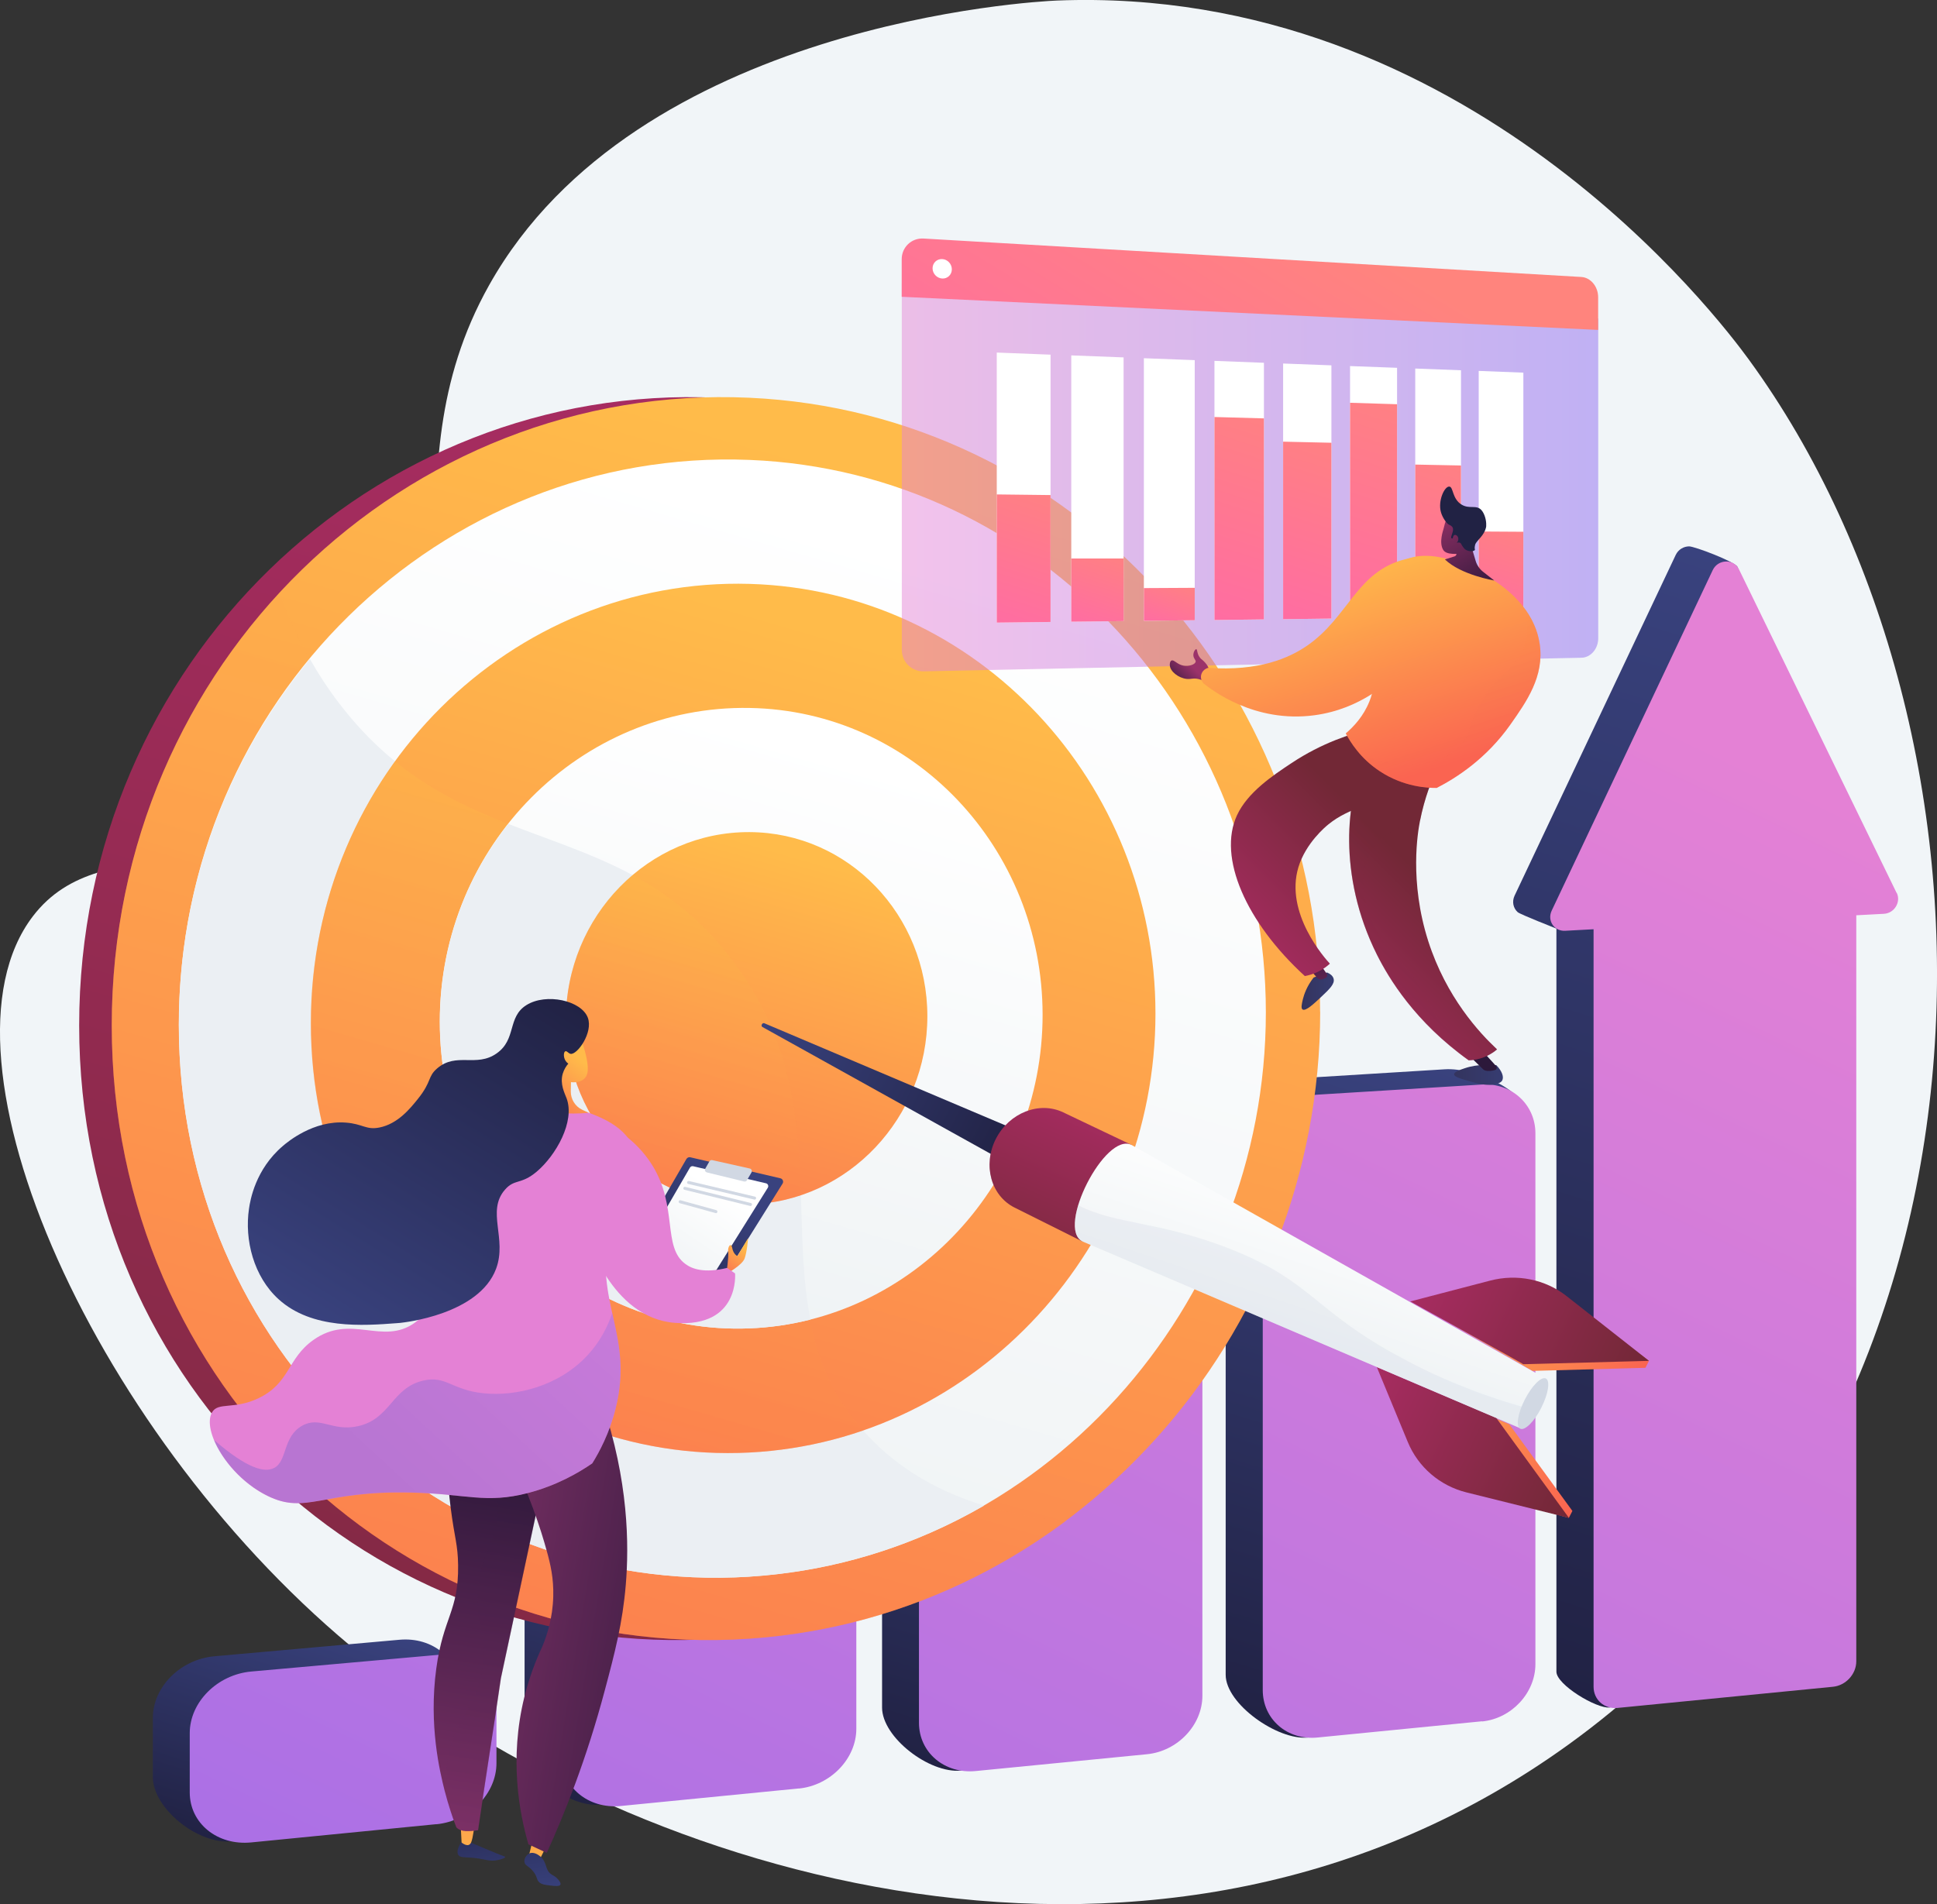 <?xml version="1.0" encoding="UTF-8"?>
<svg xmlns="http://www.w3.org/2000/svg" xmlns:xlink="http://www.w3.org/1999/xlink" viewBox="0 0 212.13 208.59">
  <rect x="0" y="0" width="212.13" height="208.59" fill="#333333" stroke="none"/>
  <defs>
    <style>
      .cls-1 {
        fill: url(#linear-gradient-43);
      }

      .cls-1, .cls-2, .cls-3, .cls-4, .cls-5, .cls-6, .cls-7 {
        mix-blend-mode: multiply;
        opacity: .3;
      }

      .cls-8 {
        fill: url(#linear-gradient-61);
      }

      .cls-9 {
        fill: url(#linear-gradient-15);
      }

      .cls-10 {
        fill: url(#linear-gradient-13);
      }

      .cls-11 {
        fill: url(#linear-gradient-65);
      }

      .cls-12 {
        fill: url(#linear-gradient-53);
      }

      .cls-13 {
        fill: url(#linear-gradient-42);
      }

      .cls-14 {
        fill: url(#linear-gradient-46);
      }

      .cls-2 {
        fill: url(#linear-gradient-48);
      }

      .cls-15 {
        fill: url(#linear-gradient-2);
      }

      .cls-16 {
        fill: #f1f5f8;
      }

      .cls-17 {
        fill: url(#linear-gradient-64);
      }

      .cls-18 {
        fill: url(#linear-gradient-56);
      }

      .cls-19 {
        fill: url(#linear-gradient-25);
      }

      .cls-20 {
        fill: url(#linear-gradient-10);
      }

      .cls-21 {
        fill: url(#linear-gradient-12);
      }

      .cls-22 {
        fill: url(#linear-gradient-40);
      }

      .cls-23 {
        fill: url(#linear-gradient-27);
      }

      .cls-3 {
        fill: url(#linear-gradient-57);
      }

      .cls-24 {
        fill: url(#linear-gradient-37);
      }

      .cls-4 {
        fill: url(#linear-gradient-16);
      }

      .cls-25 {
        fill: url(#linear-gradient-55);
      }

      .cls-26 {
        fill: #fff;
      }

      .cls-27 {
        fill: #d1d8e3;
      }

      .cls-28 {
        fill: url(#linear-gradient-39);
      }

      .cls-29 {
        fill: url(#linear-gradient-52);
      }

      .cls-30 {
        fill: url(#linear-gradient-58);
      }

      .cls-31 {
        fill: url(#linear-gradient-47);
      }

      .cls-32 {
        fill: url(#linear-gradient-26);
      }

      .cls-33 {
        fill: #ebeff3;
      }

      .cls-34 {
        fill: url(#linear-gradient-4);
      }

      .cls-35 {
        fill: url(#linear-gradient-35);
      }

      .cls-36 {
        fill: url(#linear-gradient-30);
      }

      .cls-37 {
        fill: url(#linear-gradient-44);
      }

      .cls-38 {
        fill: url(#linear-gradient-49);
      }

      .cls-39 {
        fill: url(#linear-gradient-3);
      }

      .cls-40 {
        fill: url(#linear-gradient-34);
      }

      .cls-41 {
        fill: url(#linear-gradient-5);
      }

      .cls-5 {
        fill: url(#linear-gradient-60);
      }

      .cls-42 {
        fill: url(#linear-gradient-38);
      }

      .cls-43 {
        fill: url(#linear-gradient-22);
      }

      .cls-44 {
        fill: url(#linear-gradient-24);
      }

      .cls-45 {
        fill: url(#linear-gradient-54);
      }

      .cls-46 {
        isolation: isolate;
      }

      .cls-47 {
        fill: url(#linear-gradient-33);
      }

      .cls-48 {
        fill: url(#linear-gradient-51);
      }

      .cls-49 {
        fill: url(#linear-gradient-8);
      }

      .cls-50 {
        fill: url(#linear-gradient-66);
      }

      .cls-51 {
        fill: url(#linear-gradient-28);
        opacity: .48;
      }

      .cls-52 {
        fill: url(#linear-gradient-14);
      }

      .cls-53 {
        fill: url(#linear-gradient-62);
      }

      .cls-54 {
        fill: url(#linear-gradient-29);
      }

      .cls-55 {
        fill: url(#linear-gradient-20);
      }

      .cls-56 {
        fill: url(#linear-gradient-17);
      }

      .cls-57 {
        fill: url(#linear-gradient-50);
      }

      .cls-58 {
        fill: url(#linear-gradient-7);
      }

      .cls-59 {
        fill: url(#linear-gradient-9);
      }

      .cls-60 {
        fill: url(#linear-gradient-59);
      }

      .cls-61 {
        fill: url(#linear-gradient-11);
      }

      .cls-6 {
        fill: url(#linear-gradient-19);
      }

      .cls-62 {
        fill: url(#linear-gradient-6);
      }

      .cls-63 {
        fill: #212244;
      }

      .cls-64 {
        fill: url(#linear-gradient-36);
      }

      .cls-65 {
        fill: url(#linear-gradient-21);
      }

      .cls-66 {
        fill: url(#linear-gradient-45);
      }

      .cls-67 {
        fill: url(#linear-gradient-32);
      }

      .cls-68 {
        fill: url(#linear-gradient-41);
      }

      .cls-69 {
        fill: url(#linear-gradient);
      }

      .cls-70 {
        fill: url(#linear-gradient-23);
      }

      .cls-71 {
        fill: url(#linear-gradient-31);
      }

      .cls-72 {
        fill: url(#linear-gradient-63);
      }

      .cls-73 {
        fill: url(#linear-gradient-18);
      }
    </style>
    <linearGradient id="linear-gradient" x1="29.3" y1="203.39" x2="37.49" y2="177.12" gradientUnits="userSpaceOnUse">
      <stop offset="0" stop-color="#212244"/>
      <stop offset="1" stop-color="#39427e"/>
    </linearGradient>
    <linearGradient id="linear-gradient-2" x1="68.07" y1="198.84" x2="78.87" y2="164.22" xlink:href="#linear-gradient"/>
    <linearGradient id="linear-gradient-3" x1="103.59" y1="193.86" x2="120.32" y2="140.22" xlink:href="#linear-gradient"/>
    <linearGradient id="linear-gradient-4" x1="137.78" y1="189.04" x2="160.19" y2="117.17" xlink:href="#linear-gradient"/>
    <linearGradient id="linear-gradient-5" x1="168.41" y1="184.73" x2="205.39" y2="66.16" xlink:href="#linear-gradient"/>
    <linearGradient id="linear-gradient-6" x1="108.72" y1="43.23" x2="-14.18" y2="299.33" gradientUnits="userSpaceOnUse">
      <stop offset="0" stop-color="#e481d5"/>
      <stop offset="1" stop-color="#8a66ef"/>
    </linearGradient>
    <linearGradient id="linear-gradient-7" x1="137.89" y1="57.23" x2="14.99" y2="313.33" xlink:href="#linear-gradient-6"/>
    <linearGradient id="linear-gradient-8" x1="163.51" y1="69.53" x2="40.61" y2="325.62" xlink:href="#linear-gradient-6"/>
    <linearGradient id="linear-gradient-9" x1="188.16" y1="81.36" x2="65.26" y2="337.45" xlink:href="#linear-gradient-6"/>
    <linearGradient id="linear-gradient-10" x1="210.11" y1="91.89" x2="87.21" y2="347.99" xlink:href="#linear-gradient-6"/>
    <linearGradient id="linear-gradient-11" x1="92.07" y1="51.79" x2="36.6" y2="243.79" gradientUnits="userSpaceOnUse">
      <stop offset="0" stop-color="#a72c61"/>
      <stop offset="1" stop-color="#722836"/>
    </linearGradient>
    <linearGradient id="linear-gradient-12" x1="95.63" y1="51.79" x2="40.17" y2="243.79" gradientUnits="userSpaceOnUse">
      <stop offset="0" stop-color="#ffbb4a"/>
      <stop offset="1" stop-color="#fa6451"/>
    </linearGradient>
    <linearGradient id="linear-gradient-13" x1="89.74" y1="47.09" x2="33.04" y2="243.33" xlink:href="#linear-gradient-12"/>
    <linearGradient id="linear-gradient-14" x1="94.61" y1="57.78" x2="44.71" y2="230.52" gradientUnits="userSpaceOnUse">
      <stop offset="0" stop-color="#fff"/>
      <stop offset="1" stop-color="#e6ecef"/>
    </linearGradient>
    <linearGradient id="linear-gradient-15" x1="92.35" y1="69.74" x2="53.56" y2="204.02" xlink:href="#linear-gradient-12"/>
    <linearGradient id="linear-gradient-16" x1="74.55" y1="95.35" x2="48.33" y2="186.13" xlink:href="#linear-gradient-12"/>
    <linearGradient id="linear-gradient-17" x1="89.79" y1="81.69" x2="62.09" y2="177.56" xlink:href="#linear-gradient-14"/>
    <linearGradient id="linear-gradient-18" x1="86.93" y1="93.63" x2="70.32" y2="151.14" xlink:href="#linear-gradient-12"/>
    <linearGradient id="linear-gradient-19" x1="80.42" y1="100.53" x2="67.39" y2="145.61" xlink:href="#linear-gradient-12"/>
    <linearGradient id="linear-gradient-20" x1="2795.17" y1="-216.87" x2="2820.08" y2="-216.87" gradientTransform="translate(-2468.89 -841.57) rotate(24.95)" xlink:href="#linear-gradient-12"/>
    <linearGradient id="linear-gradient-21" x1="2576.81" y1="-346.8" x2="2607.4" y2="-346.8" gradientTransform="translate(-2369.29 -749.98) rotate(27.02)" gradientUnits="userSpaceOnUse">
      <stop offset="0" stop-color="#39427e"/>
      <stop offset="1" stop-color="#212244"/>
    </linearGradient>
    <linearGradient id="linear-gradient-22" x1="2794.88" y1="-202.81" x2="2819.41" y2="-202.81" gradientTransform="translate(-2468.89 -841.57) rotate(24.95)" xlink:href="#linear-gradient-12"/>
    <linearGradient id="linear-gradient-23" x1="2793.34" y1="-202.14" x2="2819.38" y2="-202.14" gradientTransform="translate(-2468.89 -841.57) rotate(24.95)" xlink:href="#linear-gradient-11"/>
    <linearGradient id="linear-gradient-24" x1="2793.63" y1="-217.69" x2="2820.08" y2="-217.69" gradientTransform="translate(-2468.89 -841.57) rotate(24.95)" xlink:href="#linear-gradient-11"/>
    <linearGradient id="linear-gradient-25" x1="2751.73" y1="-219.19" x2="2752.23" y2="-196.47" gradientTransform="translate(-2468.89 -841.57) rotate(24.95)" xlink:href="#linear-gradient-11"/>
    <linearGradient id="linear-gradient-26" x1="2751.49" y1="-219.18" x2="2751.99" y2="-196.46" gradientTransform="translate(-2468.89 -841.57) rotate(24.95)" xlink:href="#linear-gradient-11"/>
    <linearGradient id="linear-gradient-27" x1="2782.06" y1="-223.15" x2="2785.21" y2="-194.29" gradientTransform="translate(-2468.89 -841.57) rotate(24.95)" xlink:href="#linear-gradient-14"/>
    <linearGradient id="linear-gradient-28" x1="98.76" y1="52.31" x2="175.03" y2="52.31" xlink:href="#linear-gradient-6"/>
    <linearGradient id="linear-gradient-29" x1="142.56" y1="22.68" x2="111.67" y2="73.17" gradientUnits="userSpaceOnUse">
      <stop offset="0" stop-color="#ff847d"/>
      <stop offset="1" stop-color="#ff64b0"/>
    </linearGradient>
    <linearGradient id="linear-gradient-30" x1="115.28" y1="51.23" x2="107.7" y2="74.87" xlink:href="#linear-gradient-29"/>
    <linearGradient id="linear-gradient-31" x1="121.94" y1="59.13" x2="117.76" y2="72.19" xlink:href="#linear-gradient-29"/>
    <linearGradient id="linear-gradient-32" x1="129.14" y1="62.8" x2="126.56" y2="70.86" xlink:href="#linear-gradient-29"/>
    <linearGradient id="linear-gradient-33" x1="140.48" y1="41.87" x2="129.1" y2="77.39" xlink:href="#linear-gradient-29"/>
    <linearGradient id="linear-gradient-34" x1="147.37" y1="44.93" x2="137.33" y2="76.27" xlink:href="#linear-gradient-29"/>
    <linearGradient id="linear-gradient-35" x1="155.45" y1="40.19" x2="143.46" y2="77.63" xlink:href="#linear-gradient-29"/>
    <linearGradient id="linear-gradient-36" x1="161.16" y1="47.82" x2="152.43" y2="75.06" xlink:href="#linear-gradient-29"/>
    <linearGradient id="linear-gradient-37" x1="166.57" y1="56.05" x2="161.37" y2="72.29" xlink:href="#linear-gradient-29"/>
    <linearGradient id="linear-gradient-38" x1="-3460.73" y1="117.76" x2="-3455.38" y2="117.76" gradientTransform="translate(-3296.14) rotate(-180) scale(1 -1)" gradientUnits="userSpaceOnUse">
      <stop offset="0" stop-color="#363c71"/>
      <stop offset="1" stop-color="#34345e"/>
    </linearGradient>
    <linearGradient id="linear-gradient-39" x1="-3442.22" y1="108.57" x2="-3438.69" y2="108.57" xlink:href="#linear-gradient-38"/>
    <linearGradient id="linear-gradient-40" x1="-3458.12" y1="117.5" x2="-3456.18" y2="121.51" gradientTransform="translate(-3296.14) rotate(-180) scale(1 -1)" gradientUnits="userSpaceOnUse">
      <stop offset="0" stop-color="#2c183a"/>
      <stop offset="1" stop-color="#9b326a"/>
    </linearGradient>
    <linearGradient id="linear-gradient-41" x1="-3439.45" y1="101.6" x2="-3442.42" y2="114.81" xlink:href="#linear-gradient-40"/>
    <linearGradient id="linear-gradient-42" x1="-3440.21" y1="111.7" x2="-3453.91" y2="98" gradientTransform="translate(-3296.14) rotate(-180) scale(1 -1)" xlink:href="#linear-gradient-11"/>
    <linearGradient id="linear-gradient-43" x1="-3440.21" y1="111.7" x2="-3453.91" y2="98" gradientTransform="translate(-3296.14) rotate(-180) scale(1 -1)" xlink:href="#linear-gradient-11"/>
    <linearGradient id="linear-gradient-44" x1="-3431.14" y1="102.63" x2="-3444.84" y2="88.93" gradientTransform="translate(-3296.14) rotate(-180) scale(1 -1)" xlink:href="#linear-gradient-11"/>
    <linearGradient id="linear-gradient-45" x1="-3449.12" y1="59.75" x2="-3456.7" y2="83.13" gradientTransform="translate(-3296.14) rotate(-180) scale(1 -1)" xlink:href="#linear-gradient-12"/>
    <linearGradient id="linear-gradient-46" x1="-3424.38" y1="75.4" x2="-3426.73" y2="73.06" xlink:href="#linear-gradient-40"/>
    <linearGradient id="linear-gradient-47" x1="-3439.1" y1="63" x2="-3446.68" y2="86.38" gradientTransform="translate(-3296.14) rotate(-180) scale(1 -1)" xlink:href="#linear-gradient-12"/>
    <linearGradient id="linear-gradient-48" x1="-3449.45" y1="59.64" x2="-3457.04" y2="83.02" gradientTransform="translate(-3296.14) rotate(-180) scale(1 -1)" xlink:href="#linear-gradient-12"/>
    <linearGradient id="linear-gradient-49" x1="-3459.02" y1="65.65" x2="-3452.93" y2="55.6" xlink:href="#linear-gradient-40"/>
    <linearGradient id="linear-gradient-50" x1="-3459.46" y1="65.39" x2="-3453.37" y2="55.34" xlink:href="#linear-gradient-40"/>
    <linearGradient id="linear-gradient-51" x1="-3459.35" y1="65.45" x2="-3453.26" y2="55.41" xlink:href="#linear-gradient-40"/>
    <linearGradient id="linear-gradient-52" x1="2369.1" y1="-142.18" x2="2364.99" y2="-155.72" gradientTransform="translate(-2315.54 71.12) rotate(6.76)" xlink:href="#linear-gradient-21"/>
    <linearGradient id="linear-gradient-53" x1="2365.56" y1="-144.81" x2="2365.56" y2="-166.57" gradientTransform="translate(-2315.54 71.12) rotate(6.76)" xlink:href="#linear-gradient-12"/>
    <linearGradient id="linear-gradient-54" x1="2373.57" y1="-144.81" x2="2373.57" y2="-166.57" gradientTransform="translate(-2315.54 71.12) rotate(6.76)" xlink:href="#linear-gradient-12"/>
    <linearGradient id="linear-gradient-55" x1="2375.08" y1="-143.99" x2="2370.97" y2="-157.53" gradientTransform="translate(-2315.54 71.12) rotate(6.76)" xlink:href="#linear-gradient-21"/>
    <linearGradient id="linear-gradient-56" x1="2363.68" y1="-191.75" x2="2361.68" y2="-146.8" gradientTransform="translate(-2315.54 71.12) rotate(6.76)" gradientUnits="userSpaceOnUse">
      <stop offset="0" stop-color="#2c183a"/>
      <stop offset="1" stop-color="#823269"/>
    </linearGradient>
    <linearGradient id="linear-gradient-57" x1="2363.68" y1="-191.75" x2="2361.68" y2="-146.8" xlink:href="#linear-gradient-56"/>
    <linearGradient id="linear-gradient-58" x1="2394.13" y1="-172.63" x2="2357.51" y2="-174.29" xlink:href="#linear-gradient-56"/>
    <linearGradient id="linear-gradient-59" x1="2163" y1="43.07" x2="2142.94" y2="68.34" gradientTransform="translate(-2315.54 71.12) rotate(6.76)" xlink:href="#linear-gradient-6"/>
    <linearGradient id="linear-gradient-60" x1="-2278.29" y1="-634.35" x2="-2258" y2="-592.64" gradientTransform="translate(-2291.28 77.37) rotate(-163.23) scale(1 -1)" gradientUnits="userSpaceOnUse">
      <stop offset="0" stop-color="#a175f2"/>
      <stop offset="1" stop-color="#535bcc"/>
    </linearGradient>
    <linearGradient id="linear-gradient-61" x1="2368.54" y1="-235.02" x2="2363.86" y2="-227.44" gradientTransform="translate(-2315.54 71.12) rotate(6.76)" xlink:href="#linear-gradient-12"/>
    <linearGradient id="linear-gradient-62" x1="2385.99" y1="-223.29" x2="2376.55" y2="-208.01" gradientTransform="translate(-2315.54 71.12) rotate(6.76)" xlink:href="#linear-gradient-21"/>
    <linearGradient id="linear-gradient-63" x1="2435.56" y1="-185.74" x2="2427.41" y2="-170.43" gradientTransform="translate(-2362.67 61.95) rotate(5.97)" xlink:href="#linear-gradient-14"/>
    <linearGradient id="linear-gradient-64" x1="2387.99" y1="-217.25" x2="2385.72" y2="-213.59" gradientTransform="translate(-2315.54 71.12) rotate(6.76)" xlink:href="#linear-gradient-12"/>
    <linearGradient id="linear-gradient-65" x1="2168.68" y1="47.58" x2="2148.62" y2="72.85" gradientTransform="translate(-2315.54 71.12) rotate(6.76)" xlink:href="#linear-gradient-6"/>
    <linearGradient id="linear-gradient-66" x1="2342.52" y1="-203.28" x2="2361.46" y2="-243.75" gradientTransform="translate(-2315.54 71.12) rotate(6.76)" xlink:href="#linear-gradient-21"/>
  </defs>
  <g class="cls-46">
    <g id="_レイヤー_2" data-name="レイヤー 2">
      <g id="contents">
        <g>
          <path class="cls-16" d="M191.54,39.41C188.31,34.97,160.62-1.72,115.73.06c-2.24.09-46.02,2.41-62.16,31.17-11.94,21.28.7,40.16-13.87,54.65-12.7,12.63-28.3,4.27-36.1,14.49-11.88,15.56,7.04,57.58,36.12,81.02,30.02,24.2,87.47,41.95,132.11,9.67,50.12-36.25,49.62-110.62,19.71-151.65Z"/>
          <g>
            <g>
              <path class="cls-69" d="M43.76,198.16l-18.38,3.54c-3.72.37-8.64-3.63-8.64-7.03v-6.49c0-3.39,3.02-6.42,6.74-6.75l20.28-1.81c3.63-.32,6.57,2.12,6.57,5.46v6.39c0,3.34-2.93,6.33-6.57,6.69Z"/>
              <path class="cls-15" d="M83.42,194.26l-17.68,3.42c-3.57.35-8.29-3.56-8.29-6.89v-16.28c0-3.33,2.91-6.27,6.48-6.57l19.48-1.64c3.49-.29,9.58,2.4,9.58,5.68l-3.26,15.74c0,3.27-2.82,6.21-6.31,6.55Z"/>
              <path class="cls-39" d="M121.56,190.5l-16.34,3.45c-3.43.34-8.62-3.64-8.62-6.9v-38.09c0-3.26,2.79-6.11,6.23-6.36l18.74-1.37c3.36-.25,9.95,2.45,9.95,5.66l-3.87,37.2c0,3.21-2.71,6.08-6.07,6.41Z"/>
              <path class="cls-34" d="M158.26,186.89l-15.03,3.44c-3.3.33-9-3.67-9-6.87v-59.06c0-3.2,2.69-5.96,5.99-6.16l18.03-1.11c3.23-.2,9.19,2.37,9.19,5.52l-3.35,57.96c0,3.15-2.61,5.96-5.84,6.28Z"/>
              <path class="cls-41" d="M203.65,96.14l-13.37-34.04c-.28-.58-4.74-2.27-5.31-2.25-.58.01-1.17.33-1.46.95l-17.64,37.31c-.32.68-.13,1.39.34,1.81.29.25,4.24,1.8,4.24,1.8v81.4c0,1.42,4.38,4.06,5.82,3.92l20.4-3.92c1.41-.14,2.55-1.39,2.55-2.79v-81.72l3.02-.16c1.15-.06,1.9-1.29,1.41-2.3Z"/>
            </g>
            <g>
              <path class="cls-62" d="M47.8,199.82l-20.28,2c-3.72.37-6.74-2.09-6.74-5.48v-6.49c0-3.39,3.02-6.42,6.74-6.75l20.28-1.81c3.63-.32,6.57,2.12,6.57,5.46v6.39c0,3.34-2.93,6.33-6.57,6.69Z"/>
              <path class="cls-58" d="M87.47,195.91l-19.48,1.92c-3.57.35-6.48-2.06-6.48-5.39v-16.28c0-3.33,2.91-6.27,6.48-6.57l19.48-1.64c3.49-.29,6.31,2.12,6.31,5.4v16.02c0,3.27-2.82,6.21-6.31,6.55Z"/>
              <path class="cls-49" d="M125.61,192.16l-18.74,1.84c-3.43.34-6.23-2.03-6.23-5.29v-38.09c0-3.26,2.79-6.11,6.23-6.36l18.74-1.37c3.36-.25,6.07,2.16,6.07,5.37v37.49c0,3.21-2.71,6.08-6.07,6.41Z"/>
              <path class="cls-59" d="M162.31,188.55l-18.03,1.78c-3.3.33-5.99-2-5.99-5.2v-59.06c0-3.2,2.69-5.96,5.99-6.16l18.03-1.11c3.23-.2,5.84,2.19,5.84,5.34v58.15c0,3.15-2.61,5.96-5.84,6.28Z"/>
              <path class="cls-20" d="M207.7,97.8l-17.26-35.44c-.57-1.18-2.3-1.12-2.87.09l-17.64,37.31c-.51,1.08.27,2.26,1.47,2.2l3.12-.17v82.98c0,1.42,1.17,2.46,2.62,2.32l23.6-2.32c1.41-.14,2.55-1.39,2.55-2.79v-81.72l3.02-.16c1.15-.06,1.9-1.29,1.41-2.3Z"/>
            </g>
          </g>
          <g>
            <g>
              <path class="cls-61" d="M141.01,110.83c0,35.55-27.14,66.24-62.48,68.67-37.59,2.58-69.86-27.42-69.86-67.17S40.94,41.84,78.53,43.57c35.34,1.63,62.48,31.7,62.48,67.26Z"/>
              <path class="cls-21" d="M144.58,110.83c0,35.55-27.14,66.24-62.48,68.67-37.59,2.58-69.86-27.42-69.86-67.17S44.5,41.84,82.09,43.57c35.34,1.63,62.48,31.7,62.48,67.26Z"/>
              <g class="cls-7">
                <path class="cls-10" d="M94.53,156.7c-12.77-14.51-.7-33.12-14.08-51.19-12.41-16.77-29.88-10.84-43.34-28.51-2.87-3.77-4.96-7.83-6.45-12.02-11.4,12.34-18.43,28.98-18.43,47.35,0,39.75,32.27,69.76,69.86,67.17,13.01-.89,24.88-5.6,34.66-12.88-10.95-1-17.83-4.93-22.23-9.92Z"/>
              </g>
              <path class="cls-52" d="M138.63,110.9c0,32.17-24.63,59.8-56.53,61.81-33.72,2.12-62.51-24.89-62.51-60.46s28.78-63.24,62.51-61.87c31.9,1.29,56.53,28.36,56.53,60.53Z"/>
              <path class="cls-33" d="M82.09,172.7c9.35-.59,18.06-3.37,25.69-7.78-5.97-1.82-10.21-4.77-13.25-8.22-12.77-14.51-.7-33.12-14.08-51.19-12.41-16.77-29.88-10.84-43.34-28.51-1.19-1.56-2.24-3.17-3.17-4.81-8.94,10.81-14.36,24.78-14.36,40.06,0,35.57,28.78,62.59,62.51,60.46Z"/>
              <path class="cls-9" d="M126.54,111.03c0,25.29-19.48,46.79-44.44,48.08-26.06,1.34-48.05-19.69-48.05-47.03s21.99-48.87,48.05-48.12c24.96.72,44.44,21.78,44.44,47.07Z"/>
              <path class="cls-4" d="M80.45,105.51c-10.59-14.31-24.84-12.09-37.17-22.1-5.8,8.02-9.25,17.94-9.25,28.67,0,27.34,21.99,48.37,48.05,47.03,4.34-.22,8.51-1.06,12.44-2.41h0c-12.77-14.51-.7-33.12-14.08-51.19Z"/>
              <path class="cls-56" d="M114.18,111.17c0,18.26-14.15,33.63-32.09,34.34-18.5.74-33.93-14.29-33.93-33.6s15.43-34.69,33.93-34.36c17.94.31,32.09,15.36,32.09,33.62Z"/>
              <path class="cls-33" d="M55.67,90.25c-4.69,5.92-7.5,13.46-7.5,21.66,0,19.31,15.43,34.34,33.93,33.6,2.29-.09,4.51-.42,6.65-.96-2.37-12.11,1.61-25.67-8.29-39.05-7.17-9.68-16-11.8-24.79-15.25Z"/>
              <path class="cls-73" d="M101.56,111.32c0,11.08-8.63,20.3-19.46,20.61-11.03.31-20.13-8.71-20.13-20.16s9.09-20.68,20.13-20.62c10.83.06,19.46,9.09,19.46,20.17Z"/>
              <path class="cls-6" d="M87.71,130.93c-.26-8.26-.92-16.85-7.26-25.42-3.41-4.61-7.2-7.51-11.18-9.65-4.45,3.79-7.3,9.51-7.3,15.9,0,11.45,9.09,20.48,20.13,20.16,1.96-.06,3.84-.4,5.61-1Z"/>
            </g>
            <g>
              <path class="cls-55" d="M167.82,150.18c.08,0-11.98-6.95-11.98-6.95l8.77-2.28c2.95-.76,13.56,6.22,15.98,8.12l-.39.76-12.38.34Z"/>
              <path class="cls-65" d="M110.09,127.28l-26.59-14.78c-.22-.12-.02-.51.21-.41l28.06,11.89-1.68,3.3Z"/>
              <path class="cls-43" d="M165.27,156c.06.06-13.12-5.57-13.12-5.57l3.42,8.23c1.15,2.76,13.23,6.86,16.24,7.61l.39-.76-6.93-9.52Z"/>
              <path class="cls-70" d="M163.84,155.29c.06.06-13.06-5.54-13.06-5.54l3.39,8.2c1.14,2.76,3.51,4.8,6.43,5.53l11.22,2.79-7.98-10.98Z"/>
              <path class="cls-44" d="M166.82,149.44c.08,0-12.37-6.88-12.37-6.88l8.74-2.28c2.94-.77,6.04-.14,8.38,1.7l9.02,7.09-13.77.37Z"/>
              <path class="cls-19" d="M118.53,135.98l-7.41-3.7c-2.6-1.3-3.51-4.66-2.06-7.52h0c1.46-2.86,4.75-4.17,7.38-2.91l7.47,3.56-5.39,10.56Z"/>
              <g class="cls-7">
                <path class="cls-32" d="M114.94,129.66c-2.05-2.13-3.22-4.69-3.88-7.2-.81.57-1.5,1.35-1.99,2.31h0c-1.46,2.86-.55,6.22,2.06,7.52l7.41,3.7,1.58-3.1c-1.89-.63-3.57-1.55-5.17-3.22Z"/>
              </g>
              <path class="cls-23" d="M166.51,156.46l-47.98-20.48c-2.88-1.47,2.51-12.03,5.39-10.56l45.38,25.6-2.78,5.45Z"/>
              <g class="cls-7">
                <path class="cls-27" d="M152.72,148.33c-8.95-4.99-9.12-7.92-17.64-11.38-7.85-3.18-12.88-2.78-17-4.93-.55,1.83-.55,3.44.45,3.96l47.98,20.48,1.08-2.12c-6.34-1.72-11.24-3.99-14.87-6.02Z"/>
              </g>
              <path class="cls-27" d="M168.8,154.2c-.77,1.52-1.81,2.55-2.31,2.3-.5-.25-.28-1.67.5-3.19.77-1.51,1.8-2.55,2.3-2.31.5.24.28,1.67-.49,3.19Z"/>
            </g>
          </g>
          <g>
            <g>
              <g>
                <path class="cls-51" d="M98.76,31.08v40.1c0,1.33,1.08,2.39,2.4,2.36l72.03-1.49c1.02-.02,1.84-.98,1.84-2.14v-35.02l-76.27-3.81Z"/>
                <path class="cls-54" d="M173.18,30.34l-72.03-4.21c-1.32-.08-2.4.94-2.4,2.27v4.11l76.27,3.63v-3.59c0-1.16-.82-2.15-1.84-2.21Z"/>
                <path class="cls-26" d="M104.24,29.5c0,.59-.47,1.04-1.05,1.01-.58-.03-1.06-.53-1.06-1.12s.47-1.04,1.06-1.01c.58.03,1.05.53,1.05,1.12Z"/>
              </g>
              <g>
                <polygon class="cls-26" points="115.05 68.13 109.16 68.2 109.16 38.62 115.05 38.85 115.05 68.13"/>
                <polygon class="cls-36" points="115.05 68.13 109.16 68.2 109.16 54.16 115.05 54.23 115.05 68.13"/>
                <polygon class="cls-26" points="123.05 68.04 117.32 68.1 117.32 38.93 123.05 39.15 123.05 68.04"/>
                <polygon class="cls-71" points="123.05 68.04 117.32 68.1 117.32 61.18 123.05 61.18 123.05 68.04"/>
                <polygon class="cls-26" points="130.84 67.94 125.27 68.01 125.27 39.24 130.84 39.45 130.84 67.94"/>
                <polygon class="cls-67" points="130.84 67.94 125.27 68.01 125.27 64.42 130.84 64.39 130.84 67.94"/>
                <polygon class="cls-26" points="138.42 67.85 133 67.92 133 39.53 138.42 39.74 138.42 67.85"/>
                <polygon class="cls-47" points="138.42 67.85 133 67.92 133 45.68 138.42 45.83 138.42 67.85"/>
                <polygon class="cls-26" points="145.81 67.76 140.52 67.83 140.52 39.82 145.81 40.02 145.81 67.76"/>
                <polygon class="cls-40" points="145.81 67.76 140.52 67.83 140.52 48.38 145.81 48.5 145.81 67.76"/>
                <polygon class="cls-26" points="153 67.68 147.85 67.74 147.85 40.1 153 40.29 153 67.68"/>
                <polygon class="cls-35" points="153 67.68 147.85 67.74 147.85 44.12 153 44.28 153 67.68"/>
                <polygon class="cls-26" points="160 67.59 154.99 67.65 154.99 40.37 160 40.56 160 67.59"/>
                <polygon class="cls-64" points="160 67.59 154.99 67.65 154.99 50.89 160 50.99 160 67.59"/>
                <polygon class="cls-26" points="166.83 67.51 161.94 67.57 161.94 40.63 166.83 40.82 166.83 67.51"/>
                <polygon class="cls-24" points="166.83 67.51 161.94 67.57 161.94 58.22 166.83 58.25 166.83 67.51"/>
              </g>
            </g>
            <g>
              <path class="cls-42" d="M163.86,116.67c.62.63.87,1.3.65,1.69-.16.27-.5.34-.88.42-.6.11-1.22.08-2.49-.28-1.19-.34-1.89-.53-1.89-.82,0-.27.61-.48,1.15-.66.76-.26,1.43-.33,1.89-.35h1.58Z"/>
              <path class="cls-28" d="M145.32,106.52c.28.12.64.33.73.69.15.56-.44,1.13-1.39,2.02-.71.67-1.67,1.58-2.01,1.35-.2-.14-.08-.64.03-1.11.14-.56.44-1.44,1.18-2.39l1.46-.55Z"/>
              <path class="cls-22" d="M162.5,115.29l1.34,1.48c.14.15.07.4-.13.45-.29.08-.7.15-1.07.04-.08-.02-.15-.07-.22-.13l-1.33-1.3,1.42-.54Z"/>
              <path class="cls-68" d="M144.58,105.63l.72,1.04c.1.15.05.35-.1.43-.1.06-.23.12-.36.16-.21.08-.44.02-.59-.15l-.78-.88,1.11-.61Z"/>
              <path class="cls-13" d="M157.51,83.9c-.68,1.43-1.51,3.49-2.01,6.07-.21,1.09-1.19,6.55.92,13.14,1.97,6.13,5.6,10.03,7.53,11.84-.27.23-.65.5-1.14.73-.78.36-1.5.45-1.96.47-5.89-4.21-8.75-8.98-10.05-11.57-4.38-8.75-3.28-17.35-1.37-20.98.63-1.19,1.34-1.84,2.14-2.13,2.58-.92,5.57,2.05,5.94,2.42Z"/>
              <path class="cls-1" d="M149.43,83.61c.63-1.19,1.34-1.84,2.14-2.13,2.58-.92,5.57,2.05,5.94,2.42-.67,1.41-1.48,3.44-1.99,5.97-1.8.42-4.32,1.43-5.55,3.81-1.99,3.84.87,8.45,1.46,9.41,1.3,2.1,2.09,1.91,4.02,4.93,1.45,2.28,1.57,3.28,2.83,4.38,1.49,1.3,3.35,1.68,4.85,1.76.29.3.57.56.81.8-.27.23-.65.5-1.14.73-.78.36-1.5.45-1.96.47-5.89-4.21-8.75-8.98-10.05-11.57-4.38-8.75-3.28-17.35-1.37-20.98Z"/>
              <path class="cls-37" d="M154.18,83.58c-.32.64-.87,1.61-1.78,2.56-2.31,2.41-4.48,2.18-6.93,4.17-.3.24-2.47,2.05-3.27,4.67-1.54,5.06,2.94,10.04,3.44,10.58-.29.27-.72.61-1.32.9-.55.26-1.05.39-1.42.46-6.43-5.88-9.57-13-7.43-17.62,1.17-2.52,3.93-4.36,5.97-5.71,3.34-2.22,6.52-3.22,8.6-3.71,1.38,1.24,2.76,2.48,4.15,3.71Z"/>
              <path class="cls-66" d="M150.34,70.17c-.1,2.84.56,4.32-.36,6.64-.66,1.67-1.76,2.81-2.6,3.53.47.91,1.58,2.73,3.74,4.15,2.61,1.72,5.2,1.83,6.22,1.82,2.16-1.11,5.43-3.2,8.06-6.93,1.78-2.53,3.74-5.3,3.22-8.83-.66-4.49-4.82-6.89-6-7.57-.78-.45-6.14-3.54-9.42-1.27-2.64,1.83-2.79,6.34-2.86,8.46Z"/>
              <path class="cls-14" d="M132.42,73.4c-.09-.46-.41-.79-.6-.98-.22-.22-.26-.19-.4-.37-.36-.45-.27-.92-.41-.94-.12-.01-.33.32-.32.67.02.39.3.51.25.72-.08.3-.75.52-1.35.41-.69-.13-1.03-.69-1.3-.55-.2.1-.18.47-.18.5.03.69.95,1.41,1.85,1.51.52.05.71-.13,1.32.02.41.1.55.24.75.16.33-.14.47-.73.39-1.16Z"/>
              <path class="cls-31" d="M132.32,73.16c5.54.38,8.84-1.06,10.84-2.44,4.52-3.13,5.41-8.1,10.66-9.44.96-.24,2.62-.67,3.53.18,1.89,1.77-.34,8.25-4.26,12.24-.87.88-3.99,3.96-9.14,4.65-6.6.89-11.34-2.84-12.16-3.5-.26-.29-.34-.7-.2-1.06.19-.5.7-.63.74-.64Z"/>
              <path class="cls-2" d="M159.72,81.86c1.56-1.48.82-2.39,2.74-5.36,1.95-3.02,3.36-3.08,4.26-5.11.47-1.05.75-2.57.24-4.74.79,1.06,1.43,2.35,1.66,3.9.52,3.53-1.44,6.31-3.22,8.83-2.63,3.73-5.9,5.82-8.06,6.93-1.02,0-3.61-.11-6.22-1.82-.97-.64-1.72-1.35-2.3-2.03.8.44,1.73.82,2.8,1.05.52.11,5.24,1.06,8.1-1.64Z"/>
              <path class="cls-38" d="M161.15,59.9l.45,1.52c.14.49.44.92.84,1.23l1.2.94s-3.65-.61-5.4-2.31l1.07-.34c.11-.04.19-.14.19-.26v-1.12l1.66.33Z"/>
              <g>
                <path class="cls-57" d="M159.84,60.67c-.17-.04-1.43.17-1.79-.44-.49-.82,0-2.14.05-2.34.2-.85.28-.98.44-1.16l.22-.24s.01-.01.03-.02c.16-.11.73-.28.86-.29.4-.02,1.21,1.41,1.68,3.62.04.08.08.16.11.24.1.21-1.58.7-1.59.62Z"/>
                <path class="cls-63" d="M157.8,56.09c.18.67.69,1.31.88,1.38.02,0,.17.07.32.2.02.02.04.04.06.07.26.39-.28,1.07-.1,1.22.13.11.54-.19.63-.09.08.1-.24.43-.14.55.07.09.28-.07.47.05.09.06.09.12.23.34.08.12.18.25.25.32.34.33,1.04.3,1.12.11.02-.05-.02-.08-.02-.24,0,0,0-.15.05-.33.08-.26.36-.51.63-.84.5-.61.56-1.03.58-1.17,0-.05,0-.09,0-.11.03-.54-.17-1.27-.51-1.66-.57-.65-1.32-.07-2.21-.63-1.03-.65-.86-1.95-1.33-1.96-.52-.02-1.25,1.55-.91,2.79Z"/>
                <path class="cls-48" d="M159.16,58.74c.1-.27.45-.14.53.16.08.29-.12.67-.41.69-.29.02-.26-.48-.12-.85Z"/>
              </g>
            </g>
          </g>
          <g>
            <path class="cls-29" d="M50.51,201.79c-.51.81-.43,1.19-.34,1.36.26.5,1.04.14,2.93.56.22.05.65.15,1.19.08.47-.06,1.04-.25,1.03-.37,0-.05-.08-.07-.11-.08-.52-.17-3.74-1.54-3.74-1.54h-.95Z"/>
            <path class="cls-12" d="M50.45,199.89l.1,1.94s.76.66,1.05-.02c.21-.49.35-1.85.35-1.85l-1.49-.07Z"/>
            <polygon class="cls-45" points="60.02 201.84 58.98 203.95 57.83 203.65 58.32 201.64 60.02 201.84"/>
            <path class="cls-25" d="M58.49,205.13c-.5-.73-1.01-.72-1.06-1.19-.04-.37.23-.79.58-.93.5-.19,1.03.24,1.15.34.81.66.48,1.52,1.27,2,.16.09.41.2.66.49.11.12.37.43.28.61-.1.21-.62.15-1.11.09-.59-.07-.89-.11-1.15-.31-.37-.29-.22-.53-.61-1.09Z"/>
            <path class="cls-18" d="M48.96,153.65c-.25,4.46,0,8.31.39,11.47.43,3.4.79,4.01.82,6.34.06,5.07-1.62,5.65-2.39,11.31-.85,6.25.41,11.37.9,13.33.44,1.71.92,3.1,1.3,4.07.53.55,1.43.43,2.37.32.81-5.66,1.68-10.98,2.5-16.65,1.81-8.47,3.62-16.94,5.43-25.41-3.78-1.59-7.56-3.19-11.34-4.78Z"/>
            <path class="cls-3" d="M52.37,200.49c.81-5.66,1.68-10.98,2.5-16.65,1.81-8.47,3.62-16.94,5.43-25.41-3.78-1.59-7.56-3.19-11.34-4.78-.02.3-.03.58-.04.87,5.06,5.18,5.81,9.02,5.55,11.57-.32,3.1-2.14,4.49-2.19,9.02-.03,3.23.89,3.88.65,6.78-.31,3.74-2.09,5.7-3.05,7.8-.93,2.02-1.44,4.96-.33,9.28.16.45.3.85.44,1.2.53.55,1.43.43,2.37.32Z"/>
            <path class="cls-30" d="M55.49,158.5c2.46,5.06,3.73,8.98,4.39,11.4.41,1.47.76,3,.71,4.96-.06,2.4-.7,4.33-1.22,5.55-.73,1.56-1.43,3.4-1.95,5.5-1.67,6.8-.54,12.7.45,16.12.67.31,1.34.63,2.01.94,1.93-4.24,4.36-10.29,6.36-17.83,1.1-4.12,1.94-7.35,2.29-11.51.37-4.39.32-11.39-2.58-19.98-3.49,1.62-6.98,3.23-10.47,4.85Z"/>
            <path class="cls-60" d="M60.23,120.63c4.33,1.12,7.6,2.18,8.91,4.6,1.37,2.56-1.28,4.18-2.41,9.45-1.72,8.07,2.72,11.51.69,19.61-.68,2.73-1.8,4.79-2.56,6.01-1.51,1.04-3.9,2.43-7.05,3.25-4.58,1.19-6.7.1-12.72-.05-9.84-.25-11.54,2.47-15.82.35-4.33-2.14-7.17-7.18-6.05-9.14.67-1.17,2.4-.26,5.09-1.55,3.47-1.66,3.13-4.34,6.01-6.38,4.13-2.93,7.57.66,11.11-1.89,3.58-2.58,4.55-9.5,3.47-13.75-.7-2.78-.48-5.72-.94-8.55-.04-.24-.05-.61.13-1.01.68-1.55,3.62-1.61,5.84-1.64,3.39-.04,5.94.6,6.29.69Z"/>
            <path class="cls-5" d="M30.05,160.79c1.43-.79.91-3.41,3.03-4.61,1.97-1.11,3.29.66,6.1.05,3.61-.79,3.71-4.2,7.18-5,2.49-.58,3.1,1.03,6.59,1.39,3.49.36,8.19-.71,11.4-4.17,1.36-1.47,2.19-3.1,2.7-4.62.68,3.1,1.46,6.1.37,10.45-.68,2.73-1.8,4.79-2.56,6.01-1.51,1.04-3.9,2.43-7.05,3.25-4.58,1.19-6.7.1-12.72-.05-9.84-.25-11.54,2.47-15.82.35-2.76-1.37-4.92-3.91-5.82-6.09,3.64,3.14,5.55,3.61,6.59,3.04Z"/>
            <path class="cls-8" d="M63.4,113.24s1.02,2.37.97,3.97c-.06,1.6-1.84,1.33-1.84,1.33l-.02,1.01c-.01.86.48,1.65,1.26,2.02l.69.32s-4.71.61-7.09-1.39h.73c1.04-.03,1.93-.77,2.12-1.8l.08-.43s-.39-5.03,3.11-5.04Z"/>
            <g>
              <path class="cls-53" d="M68.12,139.12l7.05-12.16c.09-.15.26-.23.43-.19l9.86,2.3c.26.06.39.36.24.59l-8.18,13.08c-.1.16-.29.22-.47.16l-8.67-3.13-.27-.66Z"/>
              <path class="cls-72" d="M69.85,137.74l5.71-9.84c.07-.12.21-.18.35-.15l7.98,1.87c.21.05.31.29.2.48l-6.62,10.59c-.08.13-.24.18-.38.13l-7.02-2.53-.22-.54Z"/>
              <path class="cls-27" d="M77.24,128.01l.45-.79c.06-.11.19-.17.31-.14l4.11.92c.19.04.28.26.19.43l-.5.86c-.06.11-.19.16-.32.13l-4.06-.99c-.19-.05-.28-.26-.18-.42Z"/>
              <path class="cls-27" d="M82.62,131.4s-.01,0-.02,0l-7.23-1.71c-.09-.02-.15-.11-.12-.2.02-.09.11-.14.2-.12l7.23,1.71c.09.02.14.11.12.2-.02.08-.1.14-.18.13Z"/>
              <path class="cls-27" d="M82.17,132.1s-.01,0-.02,0l-7.19-1.77c-.09-.02-.14-.11-.12-.2.02-.09.11-.14.2-.12l7.19,1.77c.09.02.14.11.12.2-.02.08-.1.13-.18.13Z"/>
              <path class="cls-27" d="M78.38,132.88s-.02,0-.02,0l-3.91-1.08c-.09-.02-.14-.12-.12-.2.02-.09.12-.14.2-.12l3.91,1.08c.09.02.14.12.12.21-.02.08-.1.13-.18.12Z"/>
            </g>
            <path class="cls-17" d="M79.53,139.55s1.74-.94,2.02-1.7c.27-.76.38-2.23.38-2.23l-1.17,1.97s-.44-.18-.57-.88-.53-.11-.44.42c.08.53-.21,2.43-.21,2.43Z"/>
            <path class="cls-11" d="M68.44,124.38c.81.61,2.01,1.67,3,3.27,2.82,4.56,1.08,8.93,3.61,10.8.72.54,2.04,1.05,4.57.44l.88.6s.54,5.94-6.56,5.42c-7.09-.52-9.69-9.68-9.69-9.68l4.18-10.85Z"/>
            <path class="cls-50" d="M62.49,115.44c-.24-.04-.41-.36-.58-.28-.18.08-.2.52-.07.85.1.26.29.43.4.5-.21.24-.47.62-.62,1.13-.31,1.13.22,2.11.43,2.67.94,2.54-1.16,6.25-3.28,8.04-1.72,1.45-2.41.75-3.47,1.97-2.06,2.37.26,5.35-.97,8.66-1.88,5.04-10.15,5.89-10.49,5.93-.13.01-.23.02-.37.03-3.7.28-9.31.7-12.96-2.62-2.73-2.48-3.75-6.5-3.24-9.92.13-.9.69-4.31,3.72-6.88.48-.41,3.33-2.82,6.88-2.55,1.88.14,2.21.83,3.68.54,2.02-.4,3.38-2.09,4.22-3.14,1.55-1.93,1.03-2.41,2.11-3.34,2.12-1.81,4.28-.07,6.51-1.64,2.2-1.54,1.15-3.97,3.26-5.29,2.17-1.36,6.04-.5,6.73,1.39.59,1.62-1.16,4.07-1.89,3.95Z"/>
          </g>
        </g>
      </g>
    </g>
  </g>
</svg>